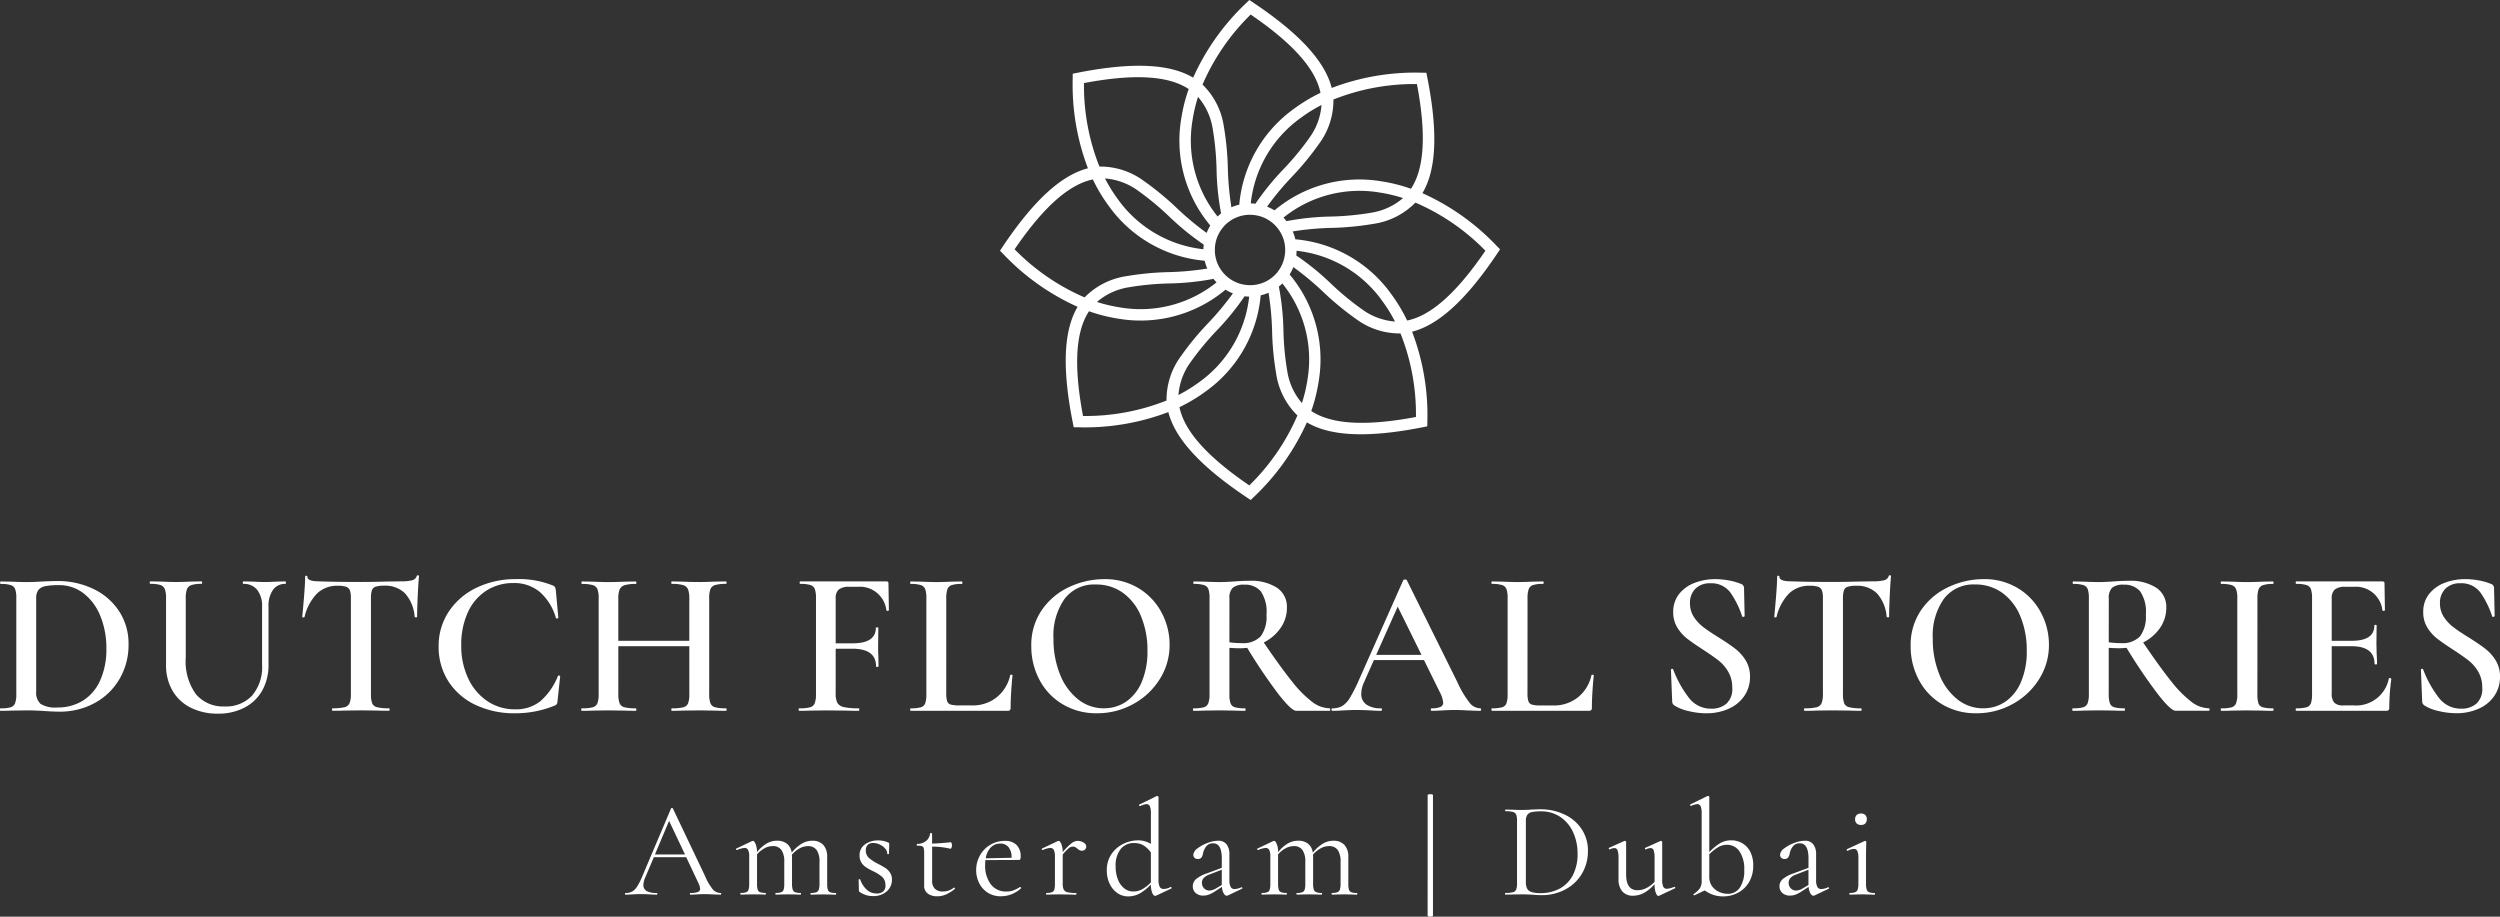<svg xmlns="http://www.w3.org/2000/svg" width="300" height="110" viewBox="0 0 300 110">
  <rect x="0" y="0" width="300" height="110" fill="#333333" stroke="none"/>
  <g id="Group_556" data-name="Group 556" transform="translate(-355 -275)">
    <path id="Path_14380" data-name="Path 14380" d="M-144.1,0q-.77,0-1.789-.075-.373-.025-.944-.05t-1.292-.025l-1.764.025q-.472.025-1.317.025-.05,0-.05-.149t.05-.149a4.376,4.376,0,0,0,1.23-.124.821.821,0,0,0,.534-.484,3.067,3.067,0,0,0,.149-1.105v-11.5a3.209,3.209,0,0,0-.137-1.093.824.824,0,0,0-.534-.484,4.014,4.014,0,0,0-1.217-.137q-.05,0-.05-.149t.05-.149l1.317.025q1.093.05,1.739.05.994,0,2.012-.075,1.242-.05,1.664-.05a9.818,9.818,0,0,1,4.5.994,7.515,7.515,0,0,1,3.043,2.708,7.069,7.069,0,0,1,1.081,3.85,8.077,8.077,0,0,1-1.118,4.26,7.667,7.667,0,0,1-3.006,2.857A8.682,8.682,0,0,1-144.1,0Zm-.248-.5a5.677,5.677,0,0,0,3.043-.82,5.452,5.452,0,0,0,2.074-2.422,9.04,9.04,0,0,0,.745-3.838,10.1,10.1,0,0,0-.708-3.863,6.5,6.5,0,0,0-2-2.732,4.752,4.752,0,0,0-3.006-1.006,8.048,8.048,0,0,0-1.615.124,1.381,1.381,0,0,0-.832.46,1.671,1.671,0,0,0-.261,1.031V-2.39a1.8,1.8,0,0,0,.522,1.453A3.362,3.362,0,0,0-144.344-.5ZM-119.8-12.6a3.114,3.114,0,0,0-.584-2.012,2.033,2.033,0,0,0-1.677-.72q-.05,0-.05-.149t.05-.149l1.143.025q.944.05,1.49.05.447,0,1.341-.05l1.093-.025q.05,0,.05.149t-.05.149a1.762,1.762,0,0,0-1.5.72,3.321,3.321,0,0,0-.534,2.012v6.955a6.188,6.188,0,0,1-.758,3.117,5.15,5.15,0,0,1-2.136,2.049,6.8,6.8,0,0,1-3.192.72,7.125,7.125,0,0,1-3.229-.708,5.179,5.179,0,0,1-2.2-2.037,6.032,6.032,0,0,1-.782-3.117v-8a2.961,2.961,0,0,0-.149-1.093.864.864,0,0,0-.534-.484,3.886,3.886,0,0,0-1.2-.137q-.075,0-.075-.149t.075-.149l1.292.025q1.093.05,1.764.05.745,0,1.838-.05l1.242-.025q.075,0,.075.149t-.075.149a3.7,3.7,0,0,0-1.217.149.859.859,0,0,0-.534.509,3.326,3.326,0,0,0-.137,1.105v7.08a6.7,6.7,0,0,0,1.23,4.409A4.261,4.261,0,0,0-124.3-.626a4.252,4.252,0,0,0,3.3-1.3A5.271,5.271,0,0,0-119.8-5.619Zm9.092-2.509a3.48,3.48,0,0,0-2.5.932,6.018,6.018,0,0,0-1.5,2.819q0,.05-.137.05t-.137-.075q.1-.969.224-2.5t.124-2.3q0-.124.137-.124t.137.124q0,.546,1.391.546,2.136.075,4.993.075,1.466,0,3.105-.05l1.689-.025a5.5,5.5,0,0,0,1.379-.124.761.761,0,0,0,.559-.5.133.133,0,0,1,.149-.1q.124,0,.124.1-.075.77-.149,2.335t-.075,2.534q0,.075-.137.075t-.161-.075a4.707,4.707,0,0,0-1.168-2.819,3.383,3.383,0,0,0-2.484-.907,3.173,3.173,0,0,0-1.031.124.708.708,0,0,0-.447.435,3.134,3.134,0,0,0-.112.981V-2.116A3.053,3.053,0,0,0-106.587-1a.845.845,0,0,0,.6.472,5.8,5.8,0,0,0,1.416.124q.075,0,.075.149t-.075.149q-.869,0-1.366-.025l-2.037-.025-1.938.025q-.522.025-1.441.025-.05,0-.05-.149t.05-.149a5.962,5.962,0,0,0,1.428-.124.883.883,0,0,0,.621-.484,2.851,2.851,0,0,0,.161-1.105v-11.5a2.632,2.632,0,0,0-.124-.944.752.752,0,0,0-.447-.422A2.954,2.954,0,0,0-110.71-15.108Zm21.363-.795a10.827,10.827,0,0,1,4.446.77.592.592,0,0,1,.248.186,1.407,1.407,0,0,1,.1.385l.3,3.279q0,.075-.124.1a.142.142,0,0,1-.174-.075,6.467,6.467,0,0,0-1.925-3.105,4.775,4.775,0,0,0-3.167-1.068,5.92,5.92,0,0,0-3.242.907,6.006,6.006,0,0,0-2.223,2.608,9.271,9.271,0,0,0-.795,3.962,9.066,9.066,0,0,0,.845,3.987,6.616,6.616,0,0,0,2.31,2.72,5.858,5.858,0,0,0,3.3.969,4.7,4.7,0,0,0,3.018-.956A7.844,7.844,0,0,0-84.3-4.277q.025-.075.149-.05t.124.075l-.323,2.981a.79.79,0,0,1-.087.373.862.862,0,0,1-.261.174,12.355,12.355,0,0,1-4.745.919A10.791,10.791,0,0,1-94.191-.812a7.766,7.766,0,0,1-3.254-2.832A7.6,7.6,0,0,1-98.613-7.83,7.388,7.388,0,0,1-97.4-12a8.225,8.225,0,0,1,3.329-2.869A10.614,10.614,0,0,1-89.347-15.9ZM-64.134-.4q.075,0,.075.149t-.075.149q-.845,0-1.366-.025l-1.813-.025-2.111.025q-.447.025-1.192.025-.075,0-.075-.149t.075-.149a5.34,5.34,0,0,0,1.366-.124A.835.835,0,0,0-68.68-1a3.053,3.053,0,0,0,.149-1.118V-7.855h-8.52v5.738A3.068,3.068,0,0,0-76.9-1.011a.834.834,0,0,0,.584.484A5.5,5.5,0,0,0-74.94-.4q.05,0,.05.149t-.05.149q-.845,0-1.317-.025l-2.062-.025-1.813.025Q-80.6-.1-81.448-.1q-.05,0-.05-.149t.05-.149a5.071,5.071,0,0,0,1.317-.124.83.83,0,0,0,.571-.484,3.068,3.068,0,0,0,.149-1.105v-11.5a2.961,2.961,0,0,0-.149-1.093.871.871,0,0,0-.571-.484,4.51,4.51,0,0,0-1.292-.137q-.05,0-.05-.149t.05-.149l1.317.025q1.143.05,1.789.05.869,0,2.062-.05l1.317-.025q.05,0,.05.149t-.05.149a4.5,4.5,0,0,0-1.354.149.95.95,0,0,0-.6.509,2.851,2.851,0,0,0-.161,1.105V-8.5h8.52v-5.067a3.068,3.068,0,0,0-.149-1.105.906.906,0,0,0-.584-.509,4.5,4.5,0,0,0-1.354-.149q-.075,0-.075-.149t.075-.149l1.192.025q1.192.05,2.111.05.671,0,1.813-.05l1.366-.025q.075,0,.075.149t-.075.149a4.492,4.492,0,0,0-1.3.137.868.868,0,0,0-.559.484,2.961,2.961,0,0,0-.149,1.093v11.5A3.068,3.068,0,0,0-66-1.011a.826.826,0,0,0,.559.484A4.92,4.92,0,0,0-64.134-.4Zm19.55-11.774q0,.05-.137.075t-.161-.05a3.2,3.2,0,0,0-3.453-2.832h-.994a1.941,1.941,0,0,0-1.267.323,1.347,1.347,0,0,0-.373,1.068V-8.2h2.037q2.782,0,2.782-1.863,0-.05.149-.05t.149.05l-.025,2.186q0,.77.025,1.143l.025,1.292q0,.075-.149.075t-.149-.075q0-2.111-2.857-2.111h-1.987v5.341a2.511,2.511,0,0,0,.2,1.155,1.162,1.162,0,0,0,.782.509,7.92,7.92,0,0,0,1.8.149q.05,0,.05.149t-.05.149q-1.018,0-1.59-.025l-2.434-.025-1.813.025Q-54.5-.1-55.34-.1q-.075,0-.075-.149T-55.34-.4a4.92,4.92,0,0,0,1.3-.124.826.826,0,0,0,.559-.484,3.068,3.068,0,0,0,.149-1.105v-11.5a3.21,3.21,0,0,0-.137-1.093A.824.824,0,0,0-54-15.195a4.014,4.014,0,0,0-1.217-.137q-.075,0-.075-.149t.075-.149h10.334q.248,0,.248.224ZM-37.7-2.216a3.009,3.009,0,0,0,.112.969.636.636,0,0,0,.435.4,3.9,3.9,0,0,0,1.043.1h1.49a4.6,4.6,0,0,0,2.981-.981,4.679,4.679,0,0,0,1.615-2.646q.025-.075.149-.062t.124.087q-.224,2.335-.224,3.875a.438.438,0,0,1-.075.286.388.388,0,0,1-.3.087H-41.976q-.05,0-.05-.149t.05-.149a4.376,4.376,0,0,0,1.23-.124.784.784,0,0,0,.522-.484,3.326,3.326,0,0,0,.137-1.105v-11.5a3.21,3.21,0,0,0-.137-1.093.824.824,0,0,0-.534-.484,4.014,4.014,0,0,0-1.217-.137q-.05,0-.05-.149t.05-.149l1.267.025q1.093.05,1.789.05.745,0,1.838-.05l1.242-.025q.075,0,.075.149t-.075.149a3.886,3.886,0,0,0-1.2.137.82.82,0,0,0-.522.5,3.326,3.326,0,0,0-.137,1.105ZM-19.62.194A7.834,7.834,0,0,1-23.731-.887a7.4,7.4,0,0,1-2.782-2.931,8.484,8.484,0,0,1-.981-4.037A7.394,7.394,0,0,1-26.2-12.239a8.094,8.094,0,0,1,3.316-2.745A9.911,9.911,0,0,1-18.75-15.9,7.728,7.728,0,0,1-14.6-14.8a7.492,7.492,0,0,1,2.745,2.919,8.136,8.136,0,0,1,.956,3.85A7.615,7.615,0,0,1-12.093-3.88,8.567,8.567,0,0,1-15.285-.9,8.893,8.893,0,0,1-19.62.194Zm.845-.6A4.618,4.618,0,0,0-16.1-1.21a5.394,5.394,0,0,0,1.863-2.372,9.27,9.27,0,0,0,.683-3.726,10.544,10.544,0,0,0-.758-4.1,6.49,6.49,0,0,0-2.161-2.832,5.454,5.454,0,0,0-3.291-1.018,4.445,4.445,0,0,0-3.739,1.726,7.669,7.669,0,0,0-1.329,4.782,11.189,11.189,0,0,0,.782,4.273,7.131,7.131,0,0,0,2.161,2.993A4.922,4.922,0,0,0-18.775-.4ZM8.3-.4q.075,0,.075.149T8.3-.1h-4q-.571,0-2.124-1.987A64.34,64.34,0,0,1-1.585-7.656q-.546.05-.845.05-.546,0-1.292-.05v5.539A3.31,3.31,0,0,0-3.585-1a.785.785,0,0,0,.522.472A4.376,4.376,0,0,0-1.834-.4q.05,0,.05.149t-.05.149q-.82,0-1.267-.025L-4.939-.154l-1.789.025Q-7.2-.1-8.019-.1q-.075,0-.075-.149T-8.019-.4a4.376,4.376,0,0,0,1.23-.124.821.821,0,0,0,.534-.484,3.068,3.068,0,0,0,.149-1.105v-11.5a3.21,3.21,0,0,0-.137-1.093.824.824,0,0,0-.534-.484,4.014,4.014,0,0,0-1.217-.137q-.05,0-.05-.149t.05-.149L-6.7-15.6q1.093.05,1.764.05.82,0,1.789-.075.323-.025.782-.05t1.031-.025A5.676,5.676,0,0,1,2-14.86a2.737,2.737,0,0,1,1.18,2.36,4.216,4.216,0,0,1-.758,2.459A5.39,5.39,0,0,1,.4-8.3Q2.439-5.3,3.805-3.607A13.468,13.468,0,0,0,6.227-1.16,3.561,3.561,0,0,0,8.3-.4ZM-3.722-8.326a8.925,8.925,0,0,0,1.441.1,2.905,2.905,0,0,0,2.31-.807,3.941,3.941,0,0,0,.7-2.6,4.375,4.375,0,0,0-.683-2.807,2.461,2.461,0,0,0-1.975-.795,2.085,2.085,0,0,0-1.379.36,1.683,1.683,0,0,0-.41,1.3ZM26.36-.4q.124,0,.124.149T26.36-.1q-.472,0-1.515-.05T23.33-.2q-.621,0-1.466.05T20.548-.1q-.1,0-.1-.149t.1-.149A2.574,2.574,0,0,0,21.6-.564a.551.551,0,0,0,.335-.534,3.607,3.607,0,0,0-.422-1.267L19.629-6.19H13.617L12.425-3.507A3.424,3.424,0,0,0,12.1-2.166a1.519,1.519,0,0,0,.621,1.317A2.935,2.935,0,0,0,14.462-.4q.124,0,.124.149T14.462-.1q-.447,0-1.292-.05Q12.226-.2,11.53-.2q-.671,0-1.565.05Q9.171-.1,8.649-.1q-.124,0-.124-.149T8.649-.4A2.3,2.3,0,0,0,9.816-.676a2.871,2.871,0,0,0,.919-.981,17.55,17.55,0,0,0,1.068-2.1l5.341-12.023q.05-.075.224-.075t.2.075L23.653-3.507a11.788,11.788,0,0,0,1.453,2.447A1.678,1.678,0,0,0,26.36-.4ZM13.89-6.811h5.44L16.474-12.6Zm18.158,4.6a3.009,3.009,0,0,0,.112.969.636.636,0,0,0,.435.4,3.9,3.9,0,0,0,1.043.1h1.49a4.6,4.6,0,0,0,2.981-.981,4.679,4.679,0,0,0,1.615-2.646q.025-.075.149-.062T40-4.352q-.224,2.335-.224,3.875a.438.438,0,0,1-.075.286.388.388,0,0,1-.3.087H27.776q-.05,0-.05-.149t.05-.149a4.376,4.376,0,0,0,1.23-.124.784.784,0,0,0,.522-.484,3.326,3.326,0,0,0,.137-1.105v-11.5a3.21,3.21,0,0,0-.137-1.093.824.824,0,0,0-.534-.484,4.014,4.014,0,0,0-1.217-.137q-.05,0-.05-.149t.05-.149l1.267.025q1.093.05,1.789.05.745,0,1.838-.05l1.242-.025q.075,0,.075.149t-.075.149a3.886,3.886,0,0,0-1.2.137.82.82,0,0,0-.522.5,3.326,3.326,0,0,0-.137,1.105ZM51.549-13a2.922,2.922,0,0,0,.46,1.627,4.884,4.884,0,0,0,1.143,1.23Q53.834-9.618,55-8.9q1.267.795,2,1.366a5.2,5.2,0,0,1,1.242,1.4,3.661,3.661,0,0,1,.509,1.95,4,4,0,0,1-.658,2.26A4.382,4.382,0,0,1,56.231-.365a6.451,6.451,0,0,1-2.745.559,8.94,8.94,0,0,1-2.149-.273A5.158,5.158,0,0,1,49.661-.75a.584.584,0,0,1-.248-.472L49.263-5v-.025q0-.1.124-.112t.149.087a13.15,13.15,0,0,0,1.875,3.378,3.306,3.306,0,0,0,2.7,1.317A2.749,2.749,0,0,0,55.9-.936a2.372,2.372,0,0,0,.72-1.95A3.69,3.69,0,0,0,56.132-4.8a4.765,4.765,0,0,0-1.192-1.366q-.708-.546-1.925-1.341-1.192-.77-1.863-1.3a4.894,4.894,0,0,1-1.143-1.317,3.466,3.466,0,0,1-.472-1.826,3.373,3.373,0,0,1,.72-2.186,4.3,4.3,0,0,1,1.875-1.329,6.819,6.819,0,0,1,2.422-.435,8.977,8.977,0,0,1,1.689.161,6.787,6.787,0,0,1,1.416.41.5.5,0,0,1,.373.472l.075,3.378q0,.075-.137.1t-.161-.05a10.958,10.958,0,0,0-1.329-2.745,2.814,2.814,0,0,0-2.5-1.23,2.426,2.426,0,0,0-1.776.646A2.358,2.358,0,0,0,51.549-13Zm14.383-2.111a3.48,3.48,0,0,0-2.5.932,6.018,6.018,0,0,0-1.5,2.819q0,.05-.137.05t-.137-.075q.1-.969.224-2.5t.124-2.3q0-.124.137-.124t.137.124q0,.546,1.391.546,2.136.075,4.993.075,1.466,0,3.105-.05l1.689-.025a5.5,5.5,0,0,0,1.379-.124.761.761,0,0,0,.559-.5.133.133,0,0,1,.149-.1q.124,0,.124.1-.075.77-.149,2.335t-.075,2.534q0,.075-.137.075t-.161-.075A4.707,4.707,0,0,0,73.98-14.2a3.383,3.383,0,0,0-2.484-.907,3.173,3.173,0,0,0-1.031.124.708.708,0,0,0-.447.435,3.134,3.134,0,0,0-.112.981V-2.116A3.053,3.053,0,0,0,70.055-1a.845.845,0,0,0,.6.472A5.8,5.8,0,0,0,72.067-.4q.075,0,.075.149T72.067-.1Q71.2-.1,70.7-.129L68.664-.154l-1.938.025Q66.2-.1,65.286-.1q-.05,0-.05-.149t.05-.149a5.962,5.962,0,0,0,1.428-.124.883.883,0,0,0,.621-.484A2.851,2.851,0,0,0,67.5-2.116v-11.5a2.632,2.632,0,0,0-.124-.944.752.752,0,0,0-.447-.422A2.954,2.954,0,0,0,65.931-15.108ZM85.9.194A7.834,7.834,0,0,1,81.792-.887,7.4,7.4,0,0,1,79.01-3.818a8.484,8.484,0,0,1-.981-4.037,7.394,7.394,0,0,1,1.292-4.384,8.094,8.094,0,0,1,3.316-2.745,9.911,9.911,0,0,1,4.136-.919A7.728,7.728,0,0,1,90.921-14.8a7.492,7.492,0,0,1,2.745,2.919,8.136,8.136,0,0,1,.956,3.85A7.615,7.615,0,0,1,93.43-3.88,8.567,8.567,0,0,1,90.238-.9,8.893,8.893,0,0,1,85.9.194Zm.845-.6a4.618,4.618,0,0,0,2.67-.807,5.394,5.394,0,0,0,1.863-2.372,9.269,9.269,0,0,0,.683-3.726,10.544,10.544,0,0,0-.758-4.1,6.49,6.49,0,0,0-2.161-2.832,5.454,5.454,0,0,0-3.291-1.018,4.445,4.445,0,0,0-3.739,1.726,7.669,7.669,0,0,0-1.329,4.782,11.189,11.189,0,0,0,.782,4.273A7.131,7.131,0,0,0,83.63-1.483,4.922,4.922,0,0,0,86.748-.4Zm27.076,0q.075,0,.075.149t-.075.149h-4q-.571,0-2.124-1.987a64.342,64.342,0,0,1-3.763-5.564q-.546.05-.845.05-.547,0-1.292-.05v5.539A3.31,3.31,0,0,0,101.938-1a.785.785,0,0,0,.522.472,4.376,4.376,0,0,0,1.23.124q.05,0,.05.149t-.05.149q-.82,0-1.267-.025l-1.838-.025L98.8-.129Q98.324-.1,97.5-.1q-.075,0-.075-.149T97.5-.4a4.376,4.376,0,0,0,1.23-.124.821.821,0,0,0,.534-.484,3.068,3.068,0,0,0,.149-1.105v-11.5a3.21,3.21,0,0,0-.137-1.093.824.824,0,0,0-.534-.484,4.014,4.014,0,0,0-1.217-.137q-.05,0-.05-.149t.05-.149l1.292.025q1.093.05,1.764.05.82,0,1.789-.075.323-.025.782-.05t1.031-.025a5.676,5.676,0,0,1,3.341.845,2.737,2.737,0,0,1,1.18,2.36,4.216,4.216,0,0,1-.758,2.459A5.389,5.389,0,0,1,105.925-8.3q2.037,3.006,3.4,4.695A13.468,13.468,0,0,0,111.75-1.16,3.561,3.561,0,0,0,113.824-.4ZM101.8-8.326a8.925,8.925,0,0,0,1.441.1,2.905,2.905,0,0,0,2.31-.807,3.941,3.941,0,0,0,.7-2.6,4.375,4.375,0,0,0-.683-2.807,2.461,2.461,0,0,0-1.975-.795,2.085,2.085,0,0,0-1.379.36,1.683,1.683,0,0,0-.41,1.3Zm17.836,6.21A3.62,3.62,0,0,0,119.761-1a.748.748,0,0,0,.509.472A4.376,4.376,0,0,0,121.5-.4q.075,0,.075.149T121.5-.1q-.795,0-1.267-.025l-1.838-.025-1.789.025q-.472.025-1.292.025-.075,0-.075-.149t.075-.149a4.376,4.376,0,0,0,1.23-.124.821.821,0,0,0,.534-.484,3.068,3.068,0,0,0,.149-1.105v-11.5a2.961,2.961,0,0,0-.149-1.093.864.864,0,0,0-.534-.484,4,4,0,0,0-1.23-.137q-.075,0-.075-.149t.075-.149l1.292.025q1.093.05,1.789.05.77,0,1.863-.05l1.242-.025q.075,0,.075.149t-.075.149a3.581,3.581,0,0,0-1.2.149.859.859,0,0,0-.522.509,3.326,3.326,0,0,0-.137,1.105Zm15.774-1.863q0-.05.1-.05a.261.261,0,0,1,.137.037q.062.037.062.062a26.64,26.64,0,0,0-.248,3.453.437.437,0,0,1-.075.286.388.388,0,0,1-.3.087H124.307q-.075,0-.075-.149t.075-.149a4.376,4.376,0,0,0,1.23-.124.784.784,0,0,0,.522-.484,3.326,3.326,0,0,0,.137-1.105v-11.5a3.21,3.21,0,0,0-.137-1.093.824.824,0,0,0-.534-.484,4.014,4.014,0,0,0-1.217-.137q-.075,0-.075-.149t.075-.149h10.334q.248,0,.248.224l.05,3.229q0,.05-.137.075t-.161-.05a3.2,3.2,0,0,0-3.453-2.832h-.994a1.941,1.941,0,0,0-1.267.323,1.383,1.383,0,0,0-.373,1.093V-8.5h2.385q2.732,0,2.732-1.838,0-.075.137-.075t.137.075l-.025,2.161.025,1.168q.05.795.05,1.292,0,.05-.149.05t-.149-.05q0-2.136-2.782-2.136h-2.36v5.639a1.641,1.641,0,0,0,.311,1.143,1.507,1.507,0,0,0,1.105.323h1.217A4,4,0,0,0,135.411-3.979ZM141.546-13a2.921,2.921,0,0,0,.46,1.627,4.884,4.884,0,0,0,1.143,1.23q.683.522,1.851,1.242,1.267.795,2,1.366a5.2,5.2,0,0,1,1.242,1.4,3.661,3.661,0,0,1,.509,1.95,4,4,0,0,1-.658,2.26,4.382,4.382,0,0,1-1.863,1.553,6.451,6.451,0,0,1-2.745.559,8.94,8.94,0,0,1-2.149-.273,5.158,5.158,0,0,1-1.677-.671.584.584,0,0,1-.248-.472L139.261-5v-.025q0-.1.124-.112t.149.087a13.151,13.151,0,0,0,1.875,3.378,3.306,3.306,0,0,0,2.7,1.317,2.749,2.749,0,0,0,1.789-.584,2.372,2.372,0,0,0,.72-1.95,3.689,3.689,0,0,0-.484-1.913,4.765,4.765,0,0,0-1.192-1.366q-.708-.546-1.925-1.341-1.192-.77-1.863-1.3a4.894,4.894,0,0,1-1.143-1.317,3.466,3.466,0,0,1-.472-1.826,3.373,3.373,0,0,1,.72-2.186,4.3,4.3,0,0,1,1.875-1.329,6.819,6.819,0,0,1,2.422-.435,8.977,8.977,0,0,1,1.689.161,6.787,6.787,0,0,1,1.416.41.5.5,0,0,1,.373.472l.075,3.378q0,.075-.137.1t-.161-.05a10.957,10.957,0,0,0-1.329-2.745,2.814,2.814,0,0,0-2.5-1.23,2.426,2.426,0,0,0-1.776.646A2.358,2.358,0,0,0,141.546-13Z" transform="translate(506.25 360.398)" fill="#fff"/>
    <path id="Path_14381" data-name="Path 14381" d="M-62.322.046q.065,0,.065.1t-.065.1q-.31,0-.963-.033t-.947-.033q-.359,0-.914.033-.522.033-.8.033-.065,0-.065-.1t.065-.1a2.488,2.488,0,0,0,.882-.114.4.4,0,0,0,.278-.392,1.968,1.968,0,0,0-.212-.7l-1.453-3.086h-3.886l-1.029,2.416a2.509,2.509,0,0,0-.229.9.8.8,0,0,0,.4.743A2.407,2.407,0,0,0-70,.046q.082,0,.082.1t-.082.1q-.294,0-.849-.033-.62-.033-1.078-.033-.425,0-.98.033-.49.033-.816.033-.082,0-.082-.1t.082-.1a1.617,1.617,0,0,0,.776-.171,1.767,1.767,0,0,0,.6-.6,7.925,7.925,0,0,0,.629-1.249l3.445-8.131a.127.127,0,0,1,.114-.049q.082,0,.1.049L-64.2-2a6.61,6.61,0,0,0,.947,1.625A1.236,1.236,0,0,0-62.322.046Zm-7.886-4.621H-66.6l-1.91-4.033ZM-48.525.046q.065,0,.065.1t-.065.1q-.376,0-.6-.016l-.882-.016-.882.016q-.229.016-.6.016-.049,0-.049-.1t.049-.1a1.777,1.777,0,0,0,.653-.09.518.518,0,0,0,.294-.327,2.318,2.318,0,0,0,.082-.71v-2.6a2.413,2.413,0,0,0-.343-1.429,1.231,1.231,0,0,0-1.061-.465,2.063,2.063,0,0,0-.988.269,3.314,3.314,0,0,0-.923.759,1.479,1.479,0,0,1,.016.261v3.2a2.307,2.307,0,0,0,.082.718.517.517,0,0,0,.294.318,1.777,1.777,0,0,0,.653.09q.049,0,.049.1t-.049.1q-.376,0-.6-.016l-.882-.016-.9.016q-.212.016-.588.016-.049,0-.049-.1t.049-.1a1.777,1.777,0,0,0,.653-.09.491.491,0,0,0,.286-.318,2.55,2.55,0,0,0,.073-.718v-2.6a2.413,2.413,0,0,0-.343-1.429,1.213,1.213,0,0,0-1.045-.465,2.066,2.066,0,0,0-.98.261,3.141,3.141,0,0,0-.9.735v3.494a2.549,2.549,0,0,0,.073.718.491.491,0,0,0,.286.318,1.777,1.777,0,0,0,.653.09q.049,0,.049.1t-.049.1q-.376,0-.588-.016L-58.42.209l-.9.016q-.212.016-.588.016-.049,0-.049-.1t.049-.1a1.777,1.777,0,0,0,.653-.09.491.491,0,0,0,.286-.318,2.55,2.55,0,0,0,.073-.718V-4.314a1.8,1.8,0,0,0-.131-.8.459.459,0,0,0-.441-.245,2.862,2.862,0,0,0-.882.245h-.033a.091.091,0,0,1-.09-.073.078.078,0,0,1,.041-.106l1.894-.9.1-.016q.147,0,.31.376a2.434,2.434,0,0,1,.163.963v.016A4.232,4.232,0,0,1-56.787-5.9a2.488,2.488,0,0,1,1.225-.327,1.873,1.873,0,0,1,1.192.359A1.632,1.632,0,0,1-53.8-4.787a4.63,4.63,0,0,1,1.208-1.086,2.468,2.468,0,0,1,1.257-.351,1.732,1.732,0,0,1,1.331.5,2.092,2.092,0,0,1,.465,1.478v3.168a2.549,2.549,0,0,0,.073.718.491.491,0,0,0,.286.318A1.777,1.777,0,0,0-48.525.046Zm3.625-5.11a1.153,1.153,0,0,0,.376.906,5.519,5.519,0,0,0,1.094.71,9.525,9.525,0,0,1,.89.506,1.97,1.97,0,0,1,.547.555,1.467,1.467,0,0,1,.229.833,1.835,1.835,0,0,1-.62,1.4,2.386,2.386,0,0,1-1.682.571,2.677,2.677,0,0,1-1.567-.49.22.22,0,0,1-.1-.2l-.033-1.274q0-.049.09-.057t.106.041a2.984,2.984,0,0,0,.808,1.241,1.722,1.722,0,0,0,1.151.425,1.149,1.149,0,0,0,.816-.261.917.917,0,0,0,.245-.767,1.275,1.275,0,0,0-.384-.955,4.793,4.793,0,0,0-1.1-.694,7.443,7.443,0,0,1-.857-.473,1.875,1.875,0,0,1-.539-.555,1.539,1.539,0,0,1-.22-.849,1.545,1.545,0,0,1,.661-1.347,2.64,2.64,0,0,1,1.559-.465,2.847,2.847,0,0,1,1.192.245.224.224,0,0,1,.122.073.2.2,0,0,1,.024.106q0,.327-.016.506l-.016.686q0,.033-.1.033t-.1-.033a.971.971,0,0,0-.261-.645,1.891,1.891,0,0,0-.653-.482,1.867,1.867,0,0,0-.784-.18.909.909,0,0,0-.645.22A.861.861,0,0,0-44.9-5.065ZM-34.32-.607a.105.105,0,0,1,.1.073q.033.073-.016.106a4.706,4.706,0,0,1-1.086.669,2.64,2.64,0,0,1-1,.2,1.913,1.913,0,0,1-1.127-.31A1.169,1.169,0,0,1-37.9-.9V-4.738a2.224,2.224,0,0,0-.057-.6.345.345,0,0,0-.22-.237,1.875,1.875,0,0,0-.555-.057q-.065,0-.065-.106t.065-.106A1.69,1.69,0,0,0-37.667-6.2a1.3,1.3,0,0,0,.473-.89q0-.049.131-.049.114,0,.114.049v1.208q.816-.016,2.27-.163.033,0,.073.122a.848.848,0,0,1,.041.269.705.705,0,0,1-.057.269q-.057.139-.122.122a10.109,10.109,0,0,0-2.2-.261v4.066a1.335,1.335,0,0,0,.335,1,1.312,1.312,0,0,0,.955.327,2.077,2.077,0,0,0,1.306-.457Zm7.935-.065a.113.113,0,0,1,.09.057.087.087,0,0,1,.008.106,3.529,3.529,0,0,1-2.384.947A2.873,2.873,0,0,1-30.287,0a2.876,2.876,0,0,1-1.02-1.159A3.45,3.45,0,0,1-31.659-2.7,3.536,3.536,0,0,1-31.2-4.469a3.381,3.381,0,0,1,1.249-1.274,3.37,3.37,0,0,1,1.739-.465,1.9,1.9,0,0,1,1.4.49,1.854,1.854,0,0,1,.49,1.372.928.928,0,0,1-.041.327.142.142,0,0,1-.139.1l-4.049.016q-.033.359-.033.588a3.706,3.706,0,0,0,.669,2.3,2.222,2.222,0,0,0,1.878.882,2.415,2.415,0,0,0,.841-.131A4.417,4.417,0,0,0-26.4-.673Zm-2.367-5.208a1.556,1.556,0,0,0-1.159.465,2.393,2.393,0,0,0-.6,1.3l3.1-.065a1.938,1.938,0,0,0-.359-1.265A1.206,1.206,0,0,0-28.753-5.881Zm9.29-.327a1.313,1.313,0,0,1,.686.2.559.559,0,0,1,.327.473.5.5,0,0,1-.139.359.524.524,0,0,1-.4.147.527.527,0,0,1-.253-.057,1.894,1.894,0,0,1-.253-.171,1.312,1.312,0,0,0-.278-.2.686.686,0,0,0-.31-.065.755.755,0,0,0-.449.18,6.006,6.006,0,0,0-.743.767v3.494a1.592,1.592,0,0,0,.122.718.68.68,0,0,0,.449.318,4.151,4.151,0,0,0,1.012.09q.065,0,.065.1t-.065.1q-.522,0-.833-.016L-21.732.209l-.9.016q-.212.016-.588.016-.049,0-.049-.1t.049-.1a1.777,1.777,0,0,0,.653-.09.491.491,0,0,0,.286-.318,2.549,2.549,0,0,0,.073-.718V-4.314a1.8,1.8,0,0,0-.131-.8.459.459,0,0,0-.441-.245,2.862,2.862,0,0,0-.882.245h-.033a.091.091,0,0,1-.09-.073.078.078,0,0,1,.041-.106l1.894-.9.1-.016q.147,0,.31.376a2.434,2.434,0,0,1,.163.963v.016a7.157,7.157,0,0,1,1.061-1.069A1.288,1.288,0,0,1-19.462-6.208ZM-8.311-.689q.065,0,.09.082t-.024.114l-1.8.849a.534.534,0,0,1-.131.033q-.212,0-.359-.359a2.907,2.907,0,0,1-.163-1A5.9,5.9,0,0,1-11.96.062a2.843,2.843,0,0,1-1.478.392A2.213,2.213,0,0,1-14.7.062a2.782,2.782,0,0,1-.931-1.1,3.62,3.62,0,0,1-.351-1.625,3.358,3.358,0,0,1,.571-1.976,3.617,3.617,0,0,1,1.437-1.225,3.994,3.994,0,0,1,1.714-.408,2.97,2.97,0,0,1,1.567.425V-9.506a2.145,2.145,0,0,0-.122-.849.426.426,0,0,0-.416-.261,2.365,2.365,0,0,0-.751.229h-.033a.091.091,0,0,1-.09-.073.083.083,0,0,1,.024-.106l2.074-1.012a.182.182,0,0,1,.082-.016.177.177,0,0,1,.09.041.113.113,0,0,1,.057.09v9.911a1.917,1.917,0,0,0,.139.849.471.471,0,0,0,.449.261,1.6,1.6,0,0,0,.849-.229Zm-4.49.555A2.189,2.189,0,0,0-11.707-.42a4.543,4.543,0,0,0,1.012-.808V-4.82a3.116,3.116,0,0,0-.865-.833A2.125,2.125,0,0,0-12.7-5.946a1.989,1.989,0,0,0-1.625.727,3.177,3.177,0,0,0-.6,2.065,4.2,4.2,0,0,0,.278,1.584,2.494,2.494,0,0,0,.759,1.061A1.72,1.72,0,0,0-12.8-.134ZM.2-.64a.08.08,0,0,1,.082.073A.086.086,0,0,1,.229-.46l-1.682.8a.29.29,0,0,1-.131.033q-.212,0-.376-.286a1.97,1.97,0,0,1-.212-.776l-.849.555a3.848,3.848,0,0,1-.718.376,1.874,1.874,0,0,1-.653.114A1.308,1.308,0,0,1-5.331.038a1.067,1.067,0,0,1-.335-.808,1.116,1.116,0,0,1,.392-.849,3.952,3.952,0,0,1,1.29-.686l1.8-.669v-1.11q0-1.829-1.029-1.829a1,1,0,0,0-.841.367,2.014,2.014,0,0,0-.384.841,1.172,1.172,0,0,1-.18.482.5.5,0,0,1-.441.188.524.524,0,0,1-.4-.147A.484.484,0,0,1-5.6-4.526a1.057,1.057,0,0,1,.506-.784,4.552,4.552,0,0,1,1.208-.653,3.657,3.657,0,0,1,1.257-.261A1.224,1.224,0,0,1-1.616-5.8a1.908,1.908,0,0,1,.343,1.225v3.053a1.777,1.777,0,0,0,.147.833.517.517,0,0,0,.49.261,2.133,2.133,0,0,0,.8-.212ZM-2.188-.918V-2.746l-1.518.588a1.667,1.667,0,0,0-.661.416.834.834,0,0,0-.2.563.93.93,0,0,0,.253.661.865.865,0,0,0,.661.269,1.653,1.653,0,0,0,.784-.261Zm16.2.963q.065,0,.065.1t-.065.1q-.376,0-.6-.016L12.523.209l-.882.016q-.229.016-.6.016-.049,0-.049-.1t.049-.1a1.777,1.777,0,0,0,.653-.09.518.518,0,0,0,.294-.327,2.318,2.318,0,0,0,.082-.71v-2.6a2.413,2.413,0,0,0-.343-1.429,1.231,1.231,0,0,0-1.061-.465,2.063,2.063,0,0,0-.988.269,3.314,3.314,0,0,0-.922.759,1.48,1.48,0,0,1,.016.261v3.2a2.307,2.307,0,0,0,.082.718.517.517,0,0,0,.294.318A1.777,1.777,0,0,0,9.8.046q.049,0,.049.1T9.8.242q-.376,0-.6-.016L8.311.209l-.9.016Q7.2.242,6.825.242q-.049,0-.049-.1t.049-.1a1.777,1.777,0,0,0,.653-.09.491.491,0,0,0,.286-.318,2.549,2.549,0,0,0,.073-.718v-2.6a2.413,2.413,0,0,0-.343-1.429,1.213,1.213,0,0,0-1.045-.465,2.066,2.066,0,0,0-.98.261,3.141,3.141,0,0,0-.9.735v3.494a2.549,2.549,0,0,0,.073.718.491.491,0,0,0,.286.318,1.777,1.777,0,0,0,.653.09q.049,0,.049.1t-.049.1Q5.208.242,5,.225L4.114.209l-.9.016Q3,.242,2.629.242q-.049,0-.049-.1t.049-.1a1.777,1.777,0,0,0,.653-.09.491.491,0,0,0,.286-.318,2.549,2.549,0,0,0,.073-.718V-4.314a1.8,1.8,0,0,0-.131-.8.459.459,0,0,0-.441-.245,2.862,2.862,0,0,0-.882.245H2.155a.091.091,0,0,1-.09-.073.078.078,0,0,1,.041-.106L4-6.191l.1-.016q.147,0,.31.376a2.434,2.434,0,0,1,.163.963v.016A4.232,4.232,0,0,1,5.747-5.9a2.488,2.488,0,0,1,1.225-.327,1.873,1.873,0,0,1,1.192.359,1.632,1.632,0,0,1,.571,1.078A4.63,4.63,0,0,1,9.943-5.873,2.468,2.468,0,0,1,11.2-6.224a1.732,1.732,0,0,1,1.331.5A2.092,2.092,0,0,1,13-4.248v3.168a2.55,2.55,0,0,0,.073.718.491.491,0,0,0,.286.318A1.777,1.777,0,0,0,14.009.046Zm8.507-11.739q0-.114.327-.114.31,0,.31.114V2.756q0,.065-.1.1a.667.667,0,0,1-.212.033.724.724,0,0,1-.229-.033q-.1-.033-.1-.1Zm13.7,12q-.473,0-1.094-.049-.229-.016-.58-.033T33.765.209l-1.11.016q-.294.016-.816.016-.033,0-.033-.1t.033-.1a3.613,3.613,0,0,0,.906-.082.574.574,0,0,0,.392-.318,1.874,1.874,0,0,0,.106-.727V-8.64a1.946,1.946,0,0,0-.1-.718.575.575,0,0,0-.384-.318,3.3,3.3,0,0,0-.906-.09q-.033,0-.033-.1t.033-.1l.816.016q.686.033,1.094.033.62,0,1.225-.049.718-.033,1-.033A6.682,6.682,0,0,1,39-9.343a4.965,4.965,0,0,1,2.033,1.78,4.607,4.607,0,0,1,.718,2.531,5.264,5.264,0,0,1-.743,2.8A5.039,5.039,0,0,1,38.99-.354,5.933,5.933,0,0,1,36.214.307ZM36.051.062a4.8,4.8,0,0,0,2.318-.547A3.8,3.8,0,0,0,39.945-2.1a5.454,5.454,0,0,0,.563-2.572,6.047,6.047,0,0,0-.539-2.58,4.367,4.367,0,0,0-1.535-1.829,4.029,4.029,0,0,0-2.3-.669,5.529,5.529,0,0,0-1.086.082.9.9,0,0,0-.563.327,1.239,1.239,0,0,0-.18.735V-1.26a1.742,1.742,0,0,0,.139.767.882.882,0,0,0,.522.416A3.326,3.326,0,0,0,36.051.062ZM52.133-.689a.091.091,0,0,1,.09.073.078.078,0,0,1-.041.106l-1.91.9L50.207.4q-.163,0-.31-.376a2.731,2.731,0,0,1-.147-.98v-.065A4.63,4.63,0,0,1,48.476.038a2.807,2.807,0,0,1-1.323.335A1.615,1.615,0,0,1,45.88-.142a2.181,2.181,0,0,1-.457-1.494v-2.5a2.691,2.691,0,0,0-.114-.922.39.39,0,0,0-.376-.286,1.3,1.3,0,0,0-.555.163h-.016q-.065,0-.1-.09t.033-.106l1.812-.816.065-.016a.187.187,0,0,1,.106.041.113.113,0,0,1,.057.09v3.9q0,1.894,1.372,1.894A2.36,2.36,0,0,0,48.77-.55a3.434,3.434,0,0,0,.98-.743V-4.134a2.874,2.874,0,0,0-.106-.931.385.385,0,0,0-.384-.278,1.3,1.3,0,0,0-.555.163h-.016q-.065,0-.09-.09t.041-.106l1.812-.816.049-.016a.187.187,0,0,1,.106.041.113.113,0,0,1,.057.09v4.572a1.8,1.8,0,0,0,.131.8.459.459,0,0,0,.441.245A2.731,2.731,0,0,0,52.1-.689Zm6.825-5.584a2.6,2.6,0,0,1,1.306.343,2.464,2.464,0,0,1,.963,1.02,3.5,3.5,0,0,1,.359,1.657,3.791,3.791,0,0,1-.514,2.016A3.354,3.354,0,0,1,59.734.029a3.748,3.748,0,0,1-1.739.425,3.615,3.615,0,0,1-2.221-.718L54.534.323H54.5a.077.077,0,0,1-.082-.065.083.083,0,0,1,.033-.1,2.748,2.748,0,0,0,.735-.678A1.664,1.664,0,0,0,55.4-1.44V-9.506a2.145,2.145,0,0,0-.122-.849.426.426,0,0,0-.416-.261,2.218,2.218,0,0,0-.735.212h-.033q-.049,0-.073-.082t.024-.1l2.041-1,.082-.016a.177.177,0,0,1,.09.041.113.113,0,0,1,.057.09v6.613a6.332,6.332,0,0,1,1.241-1.037A2.615,2.615,0,0,1,58.958-6.273ZM58.5.144a1.72,1.72,0,0,0,1.478-.735A3.562,3.562,0,0,0,60.509-2.7a3.784,3.784,0,0,0-.571-2.253,1.789,1.789,0,0,0-1.518-.784,2.041,2.041,0,0,0-1.061.3,5.483,5.483,0,0,0-1.045.841v2.678a1.876,1.876,0,0,0,.351,1.176,2.086,2.086,0,0,0,.857.669A2.527,2.527,0,0,0,58.5.144ZM70.6-.64a.08.08,0,0,1,.082.073.086.086,0,0,1-.049.106l-1.682.8a.29.29,0,0,1-.131.033q-.212,0-.376-.286a1.97,1.97,0,0,1-.212-.776l-.849.555a3.848,3.848,0,0,1-.718.376,1.874,1.874,0,0,1-.653.114,1.308,1.308,0,0,1-.939-.318,1.067,1.067,0,0,1-.335-.808,1.116,1.116,0,0,1,.392-.849,3.952,3.952,0,0,1,1.29-.686l1.8-.669v-1.11q0-1.829-1.029-1.829a1,1,0,0,0-.841.367,2.014,2.014,0,0,0-.384.841,1.172,1.172,0,0,1-.18.482.5.5,0,0,1-.441.188.524.524,0,0,1-.4-.147.484.484,0,0,1-.139-.343,1.057,1.057,0,0,1,.506-.784,4.551,4.551,0,0,1,1.208-.653,3.657,3.657,0,0,1,1.257-.261,1.224,1.224,0,0,1,1.012.425,1.908,1.908,0,0,1,.343,1.225v3.053a1.777,1.777,0,0,0,.147.833.517.517,0,0,0,.49.261,2.133,2.133,0,0,0,.8-.212ZM68.216-.918V-2.746L66.7-2.158a1.667,1.667,0,0,0-.661.416.834.834,0,0,0-.2.563.93.93,0,0,0,.253.661.865.865,0,0,0,.661.269,1.653,1.653,0,0,0,.784-.261Zm6.319-7.2A.737.737,0,0,1,74-8.3a.667.667,0,0,1-.188-.506A.667.667,0,0,1,74-9.31a.737.737,0,0,1,.531-.18.684.684,0,0,1,.506.18.684.684,0,0,1,.18.506.684.684,0,0,1-.18.506A.684.684,0,0,1,74.535-8.118ZM73.163.242q-.033,0-.033-.1t.033-.1a1.847,1.847,0,0,0,.661-.09.516.516,0,0,0,.3-.327,2.318,2.318,0,0,0,.082-.71V-4.134a2.145,2.145,0,0,0-.122-.849.426.426,0,0,0-.416-.261,1.687,1.687,0,0,0-.735.229h-.016q-.065,0-.1-.082t.016-.114l2.123-.98.065-.016a.142.142,0,0,1,.082.041.117.117,0,0,1,.049.09q0,.114-.016.653T75.122-4.15v3.07a2.307,2.307,0,0,0,.082.718.517.517,0,0,0,.294.318,1.777,1.777,0,0,0,.653.09q.049,0,.049.1t-.049.1q-.376,0-.6-.016L74.665.209l-.882.016Q73.555.242,73.163.242Z" transform="translate(503.8 382.113)" fill="#fff"/>
    <path id="Path_14379" data-name="Path 14379" d="M24.443,29.348A31.471,31.471,0,0,1,20.3,25.977a33.923,33.923,0,0,0-3.753-3.106A7.7,7.7,0,0,0,12.6,21.416a18.486,18.486,0,0,0,1.535,2.477,14.537,14.537,0,0,0,10.277,6.015c0-.189.017-.376.035-.56m1.169,4.118a31.673,31.673,0,0,1-5.317.549,33.428,33.428,0,0,0-4.852.46,7.7,7.7,0,0,0-3.815,1.759,17.958,17.958,0,0,0,2.832.665,14.54,14.54,0,0,0,11.522-3.013c-.129-.136-.254-.276-.37-.42m-15.47,2.226a8.812,8.812,0,0,1,5.038-2.555,34.924,34.924,0,0,1,5.052-.482,34.032,34.032,0,0,0,4.638-.427,5.645,5.645,0,0,1-.312-.94A15.844,15.844,0,0,1,13.042,24.7a19.311,19.311,0,0,1-1.9-3.166c-2.606.54-5.638,2.88-9.391,8.38a26.263,26.263,0,0,0,8.4,5.774m19.2-.138A30.779,30.779,0,0,1,25.973,39.7a34.767,34.767,0,0,0-3.1,3.753A7.7,7.7,0,0,0,21.415,47.4a18.194,18.194,0,0,0,2.477-1.534A14.52,14.52,0,0,0,29.9,35.591c-.187,0-.374-.016-.561-.038M19.983,48.065A8.832,8.832,0,0,1,21.74,42.7a34.5,34.5,0,0,1,3.228-3.913,34.488,34.488,0,0,0,2.98-3.582q-.306-.124-.6-.278c-.1-.053-.192-.109-.285-.167a15.861,15.861,0,0,1-12.8,3.491,19.646,19.646,0,0,1-3.583-.9c-1.463,2.226-1.953,6.023-.717,12.567a26.234,26.234,0,0,0,10.018-1.854M33.462,34.386a31.239,31.239,0,0,1,.551,5.318,33.7,33.7,0,0,0,.462,4.852,7.65,7.65,0,0,0,1.757,3.815,18.008,18.008,0,0,0,.667-2.833,14.535,14.535,0,0,0-3.015-11.522,5.057,5.057,0,0,1-.422.369M35.69,49.857a8.8,8.8,0,0,1-2.553-5.041,34.821,34.821,0,0,1-.485-5.047,33.82,33.82,0,0,0-.427-4.64,5.767,5.767,0,0,1-.943.314A15.856,15.856,0,0,1,24.7,46.957a19.221,19.221,0,0,1-3.165,1.9c.537,2.61,2.881,5.639,8.382,9.392a26.292,26.292,0,0,0,5.772-8.393m-.139-19.2A31.227,31.227,0,0,1,39.7,34.023a33.56,33.56,0,0,0,3.753,3.1A7.679,7.679,0,0,0,47.4,38.584a18.015,18.015,0,0,0-1.535-2.477,14.537,14.537,0,0,0-10.277-6.014,4.689,4.689,0,0,1-.036.56M48.06,40.013A8.8,8.8,0,0,1,42.7,38.259a34.668,34.668,0,0,1-3.913-3.228A34.7,34.7,0,0,0,35.2,32.051a4.99,4.99,0,0,1-.28.6c-.053.1-.107.194-.165.287a15.854,15.854,0,0,1,3.491,12.8,19.641,19.641,0,0,1-.894,3.584c2.223,1.463,6.021,1.95,12.562.716A26.149,26.149,0,0,0,48.06,40.013M34.386,26.535a31.43,31.43,0,0,1,5.318-.549,33.712,33.712,0,0,0,4.846-.46,7.68,7.68,0,0,0,3.816-1.759,18.119,18.119,0,0,0-2.832-.667,14.534,14.534,0,0,0-11.517,3.015c.129.133.248.274.369.42m15.466-2.226a8.811,8.811,0,0,1-5.038,2.555,34.826,34.826,0,0,1-5.048.483,34.188,34.188,0,0,0-4.642.425,5.272,5.272,0,0,1,.316.943A15.856,15.856,0,0,1,46.958,35.3a19.7,19.7,0,0,1,1.9,3.164c2.61-.538,5.638-2.879,9.391-8.378a26.175,26.175,0,0,0-8.4-5.774m-19.2.138A31.846,31.846,0,0,1,34.021,20.3a33.484,33.484,0,0,0,3.1-3.753A7.649,7.649,0,0,0,38.58,12.6a17.716,17.716,0,0,0-2.473,1.534,14.533,14.533,0,0,0-6.016,10.275,5.086,5.086,0,0,1,.56.038m-2.881.425a5.507,5.507,0,0,1,.943-.313,15.857,15.857,0,0,1,6.581-11.518,19.539,19.539,0,0,1,3.165-1.9c-.537-2.61-2.876-5.641-8.377-9.394a26.3,26.3,0,0,0-5.777,8.4,8.818,8.818,0,0,1,2.558,5.038,34.968,34.968,0,0,1,.48,5.05,34.592,34.592,0,0,0,.427,4.64M23.1,14.461a14.553,14.553,0,0,0,3.01,11.52c.139-.129.276-.251.423-.367a31.261,31.261,0,0,1-.547-5.319,33.7,33.7,0,0,0-.462-4.851,7.672,7.672,0,0,0-1.761-3.816,18.012,18.012,0,0,0-.663,2.833m6.87,11.311a4.211,4.211,0,0,0-3.25,1.559l-.009.009-.014.016,0,.011,0,0a4.229,4.229,0,0,0-.414.627,4.156,4.156,0,0,0-.5,1.959v.073a4.163,4.163,0,0,0,.431,1.839,4.273,4.273,0,0,0,1.2,1.467v0l.013.011.009.007.018.013a4.246,4.246,0,0,0,2.512.858h.075a4.187,4.187,0,0,0,1.837-.431,4.252,4.252,0,0,0,1.409-1.121l0,0,0-.009.014-.016.009-.011A4.636,4.636,0,0,0,33.724,32a4.263,4.263,0,0,0,.5-1.961V29.97a4.22,4.22,0,0,0-.432-1.837,4.289,4.289,0,0,0-1.174-1.452l-.012-.009-.013-.009-.014-.011-.009-.006A4.009,4.009,0,0,0,32,26.277a4.213,4.213,0,0,0-1.961-.5h-.071ZM40.011,11.936A8.77,8.77,0,0,1,38.255,17.3a34.594,34.594,0,0,1-3.224,3.913A34.074,34.074,0,0,0,32.048,24.8a4.877,4.877,0,0,1,.6.278c.1.053.2.109.289.167a15.849,15.849,0,0,1,12.8-3.491,19.156,19.156,0,0,1,3.58.9c1.463-2.226,1.953-6.023.716-12.567a26.225,26.225,0,0,0-10.018,1.854M23.18,9.314A28.135,28.135,0,0,1,29.522.385l.4-.385.458.307c6,4.009,8.689,7.333,9.427,10.246a28.145,28.145,0,0,1,10.8-1.83l.556.007.107.542c1.409,7.075.957,11.326-.578,13.908a28.217,28.217,0,0,1,8.929,6.346l.387.394-.311.46c-4.007,6-7.333,8.685-10.246,9.423a28.048,28.048,0,0,1,1.832,10.8l-.009.556-.542.109c-7.076,1.405-11.327.954-13.906-.583a28.219,28.219,0,0,1-6.345,8.932l-.4.385-.458-.307c-6-4.009-8.685-7.335-9.423-10.246A28.142,28.142,0,0,1,9.4,51.275l-.556-.007-.107-.54C7.328,43.651,7.777,39.4,9.315,36.82A28.187,28.187,0,0,1,.382,30.475L0,30.081l.306-.46c4.011-6,7.333-8.685,10.246-9.425A28.108,28.108,0,0,1,8.725,9.4l0-.553.542-.109c7.076-1.405,11.327-.956,13.909.58m2.063,17.748a15.857,15.857,0,0,1-3.495-12.8,19.6,19.6,0,0,1,.9-3.582c-2.228-1.463-6.026-1.95-12.567-.716a26.265,26.265,0,0,0,1.854,10.019A8.814,8.814,0,0,1,17.3,21.741a34.473,34.473,0,0,1,3.913,3.226,34.7,34.7,0,0,0,3.58,2.982c.085-.2.178-.4.28-.6.053-.1.107-.193.169-.289" transform="translate(475 275)" fill="#fff"/>
  </g>
</svg>
